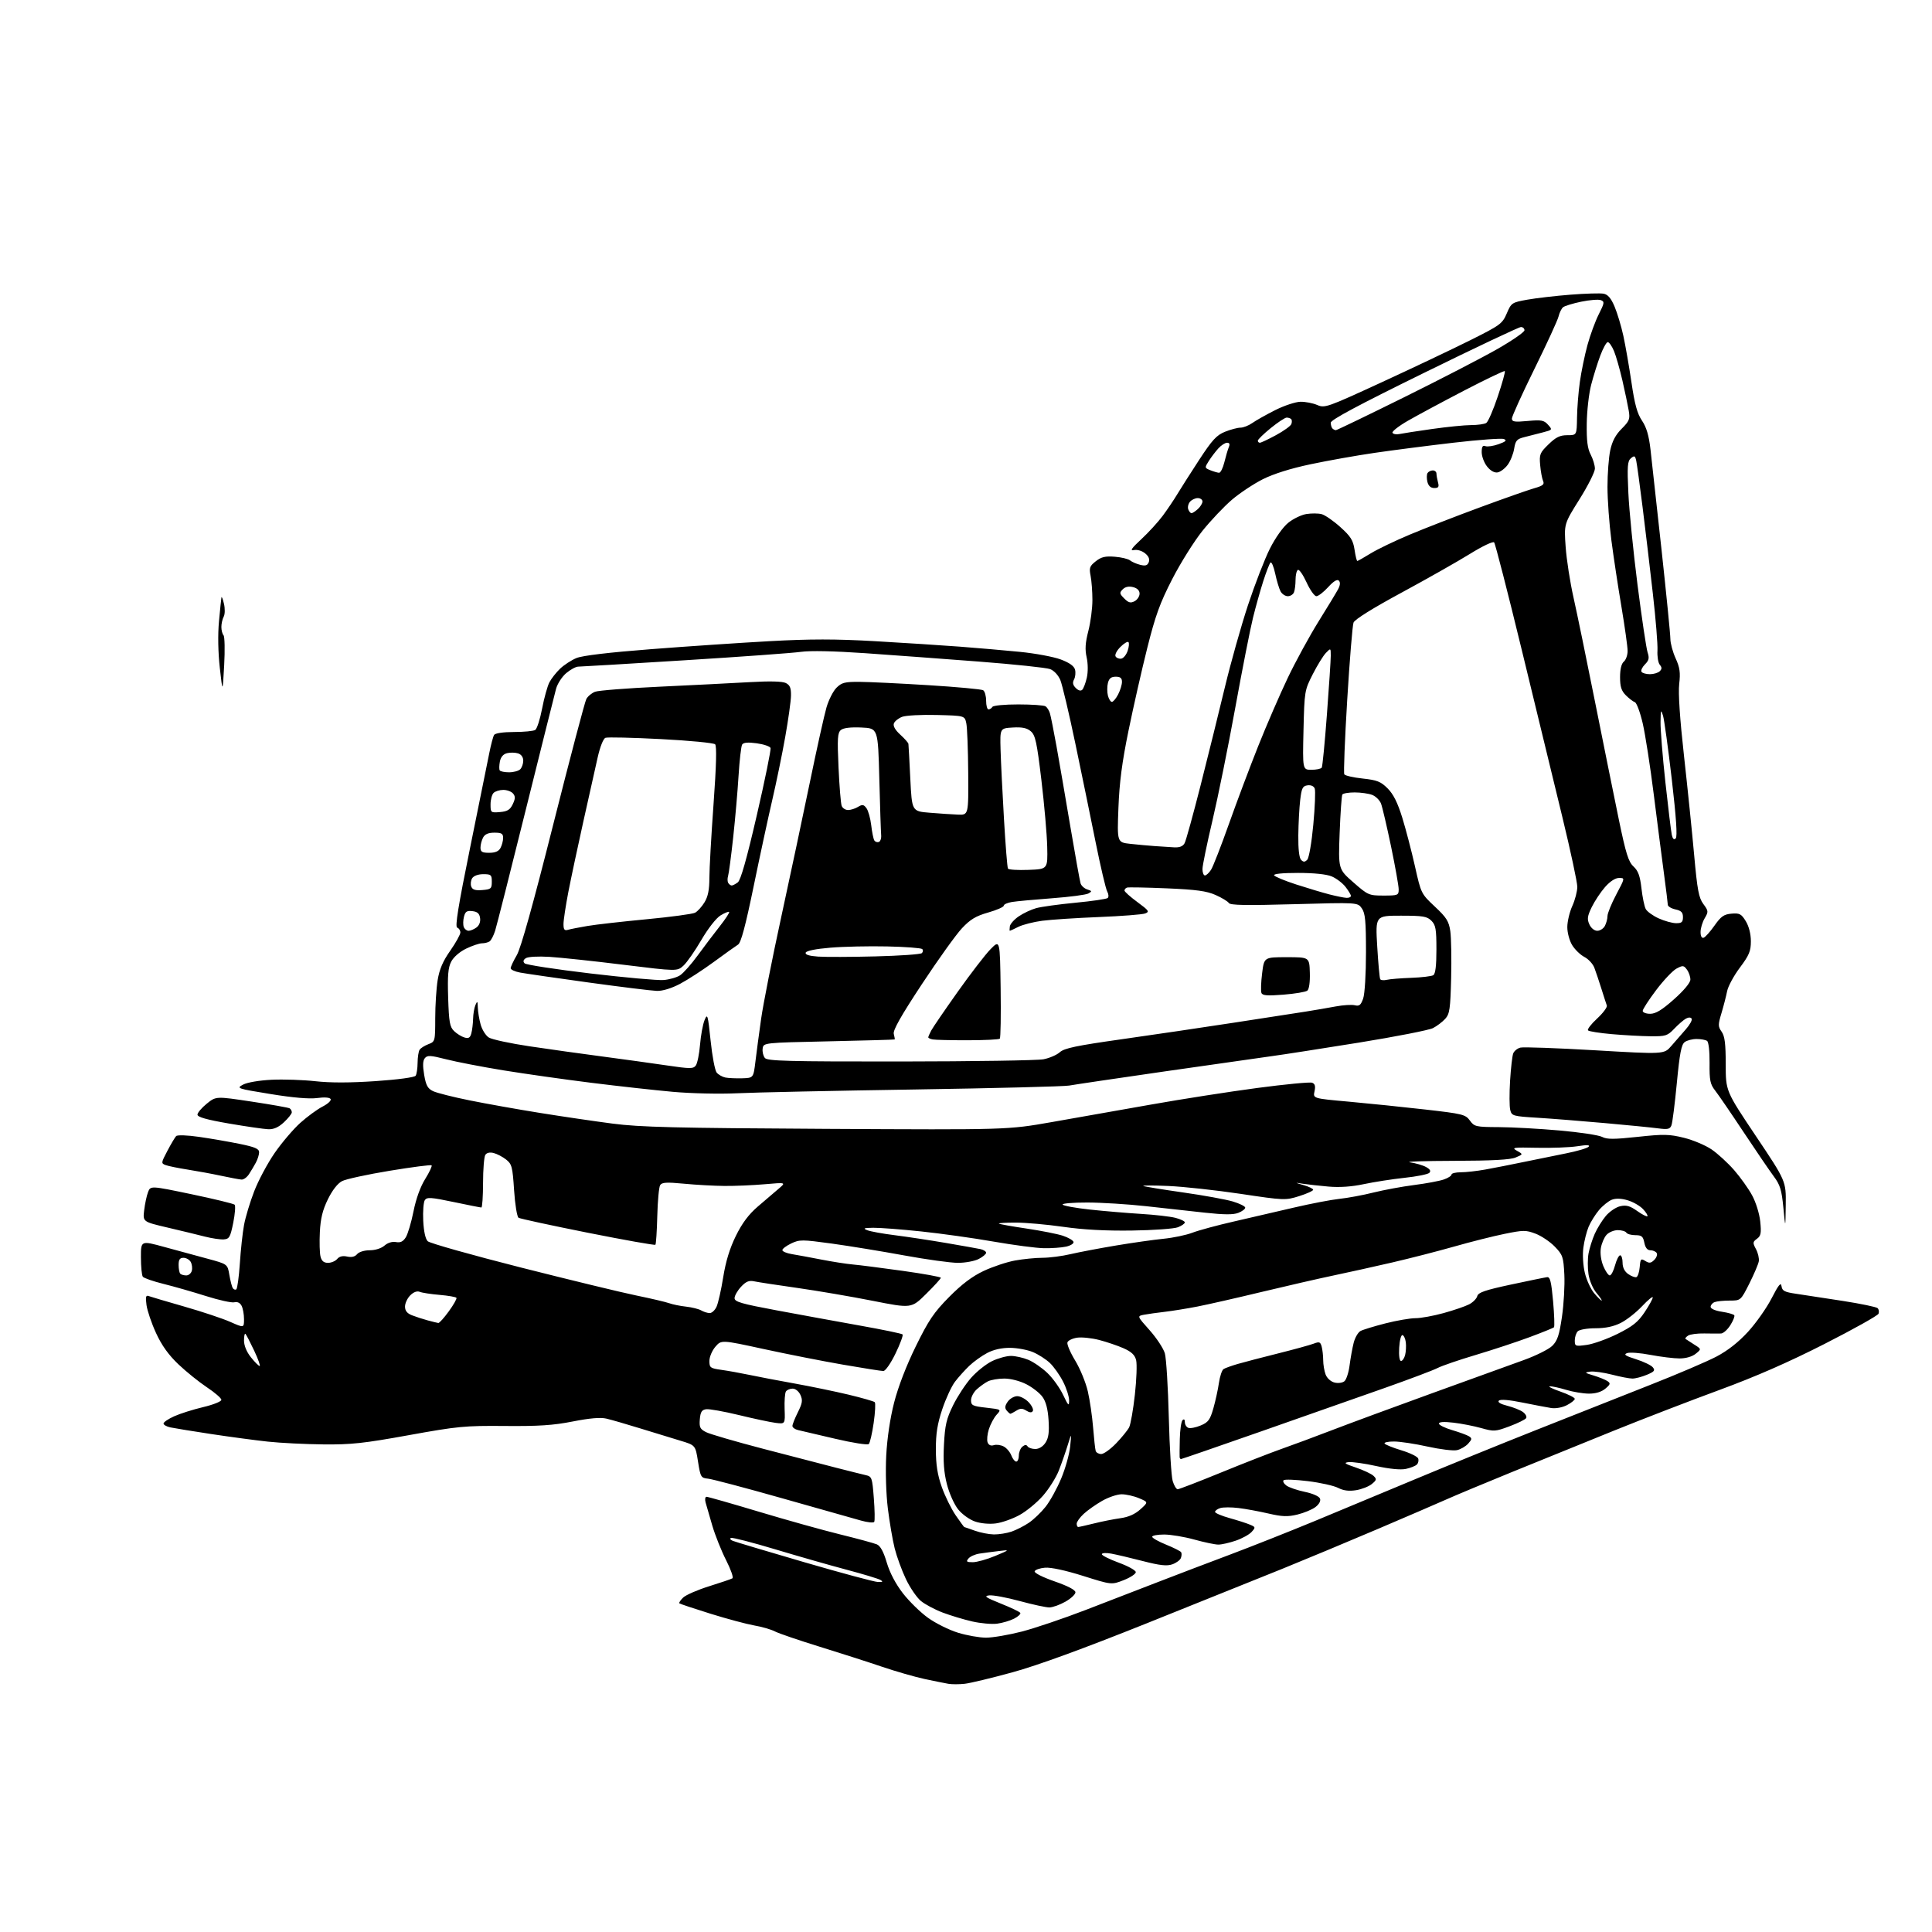 <?xml version="1.0" encoding="UTF-8" standalone="no"?>
<svg 
  version="1.1" 
  xmlns="http://www.w3.org/2000/svg" 
  xmlns:xlink="http://www.w3.org/1999/xlink" 
  xmlns:svg="http://www.w3.org/2000/svg"
  xmlns:rdf="http://www.w3.org/1999/02/22-rdf-syntax-ns#"
  xmlns:cc="http://creativecommons.org/ns#"
  xmlns:dc="http://purl.org/dc/elements/1.1/"
  viewBox="0 0 768 768"
  width="768"
  height="768"
>
<style>svg {background-color: white; }</style>"
<path stroke="none" fill="black" fill-rule="evenodd" d="M383.50,669.33C381.30,669.57 378.38,669.58 377.00,669.34C375.62,669.11 371.35,668.24 367.50,667.42C363.65,666.59 356.00,664.39 350.50,662.52C345.00,660.65 333.82,657.06 325.66,654.54C317.50,652.02 309.56,649.31 308.02,648.51C306.48,647.71 302.81,646.65 299.86,646.15C296.91,645.64 289.10,643.55 282.50,641.50C275.90,639.44 270.30,637.58 270.06,637.35C269.81,637.13 270.49,636.10 271.56,635.06C272.63,634.03 277.28,632.00 281.89,630.56C286.51,629.12 290.68,627.70 291.16,627.40C291.64,627.10 290.50,623.85 288.63,620.18C286.76,616.51 284.30,610.35 283.16,606.50C282.03,602.65 280.82,598.49 280.48,597.25C280.14,595.98 280.31,595.00 280.88,595.00C281.44,595.00 290.81,597.67 301.70,600.94C312.59,604.21 327.12,608.27 334.00,609.96C340.88,611.65 347.43,613.43 348.56,613.91C349.96,614.51 351.22,616.80 352.50,621.14C353.70,625.19 356.03,629.63 358.93,633.37C361.43,636.59 365.93,640.99 368.93,643.13C371.92,645.28 377.26,647.93 380.79,649.02C384.32,650.11 389.36,651.00 391.98,651.00C394.60,651.00 400.96,649.91 406.12,648.59C411.28,647.26 422.70,643.40 431.50,640.01C440.30,636.62 453.35,631.58 460.50,628.81C467.65,626.04 480.48,621.16 489.00,617.96C497.52,614.76 512.60,608.78 522.50,604.69C532.40,600.59 550.40,593.10 562.50,588.03C574.60,582.97 596.20,574.18 610.50,568.51C624.80,562.83 645.27,554.73 656.00,550.51C666.73,546.29 678.56,541.23 682.30,539.27C686.79,536.91 691.05,533.57 694.87,529.40C698.04,525.94 702.27,519.94 704.25,516.08C707.02,510.70 707.94,509.57 708.18,511.28C708.45,513.15 709.37,513.63 714.00,514.30C717.02,514.74 725.35,516.01 732.50,517.13C739.65,518.24 745.90,519.54 746.38,520.01C746.87,520.48 747.03,521.47 746.75,522.22C746.46,522.96 736.84,528.35 725.36,534.19C711.02,541.50 697.94,547.22 683.50,552.53C671.95,556.77 653.05,564.06 641.50,568.73C629.95,573.40 611.73,580.79 601.00,585.17C590.27,589.54 578.58,594.43 575.00,596.03C571.42,597.62 559.03,602.97 547.45,607.90C535.87,612.83 518.99,619.87 509.95,623.54C500.90,627.21 476.40,637.06 455.50,645.43C430.40,655.48 412.41,662.04 402.50,664.76C394.25,667.03 385.70,669.08 383.50,669.33zM396.35,645.44C394.23,645.71 389.80,645.31 386.50,644.56C383.20,643.81 377.91,642.22 374.73,641.02C371.56,639.82 367.63,637.72 366.00,636.35C364.37,634.97 361.71,631.07 360.10,627.67C358.48,624.28 356.48,618.80 355.65,615.50C354.82,612.20 353.60,605.05 352.93,599.61C352.22,593.85 351.96,585.07 352.29,578.61C352.65,571.71 353.84,563.71 355.44,557.50C357.02,551.31 360.30,542.81 364.04,535.19C369.14,524.80 371.21,521.73 377.29,515.58C382.33,510.49 386.46,507.37 391.00,505.23C394.57,503.55 400.17,501.68 403.43,501.08C406.70,500.49 411.65,499.99 414.43,499.99C417.22,499.98 422.23,499.33 425.56,498.54C428.89,497.76 436.99,496.22 443.56,495.12C450.13,494.02 458.65,492.81 462.50,492.43C466.35,492.05 471.52,490.97 474.00,490.02C476.48,489.07 483.90,487.06 490.50,485.56C497.10,484.05 507.90,481.55 514.50,480.00C521.10,478.46 529.19,476.91 532.47,476.56C535.75,476.21 541.83,475.09 545.97,474.05C550.11,473.02 557.41,471.67 562.18,471.06C566.96,470.45 572.24,469.46 573.93,468.87C575.62,468.29 577.00,467.40 577.00,466.90C577.00,466.41 578.66,466.00 580.69,466.00C582.72,466.00 587.11,465.51 590.44,464.91C593.77,464.31 600.55,462.98 605.50,461.95C610.45,460.93 618.10,459.37 622.50,458.49C626.90,457.62 630.95,456.43 631.50,455.85C632.20,455.11 630.85,455.05 627.00,455.65C623.98,456.12 616.77,456.39 611.00,456.26C601.52,456.05 600.74,456.17 603.00,457.44C605.50,458.85 605.50,458.85 602.50,460.12C600.40,461.02 593.08,461.41 578.00,461.45C566.17,461.48 558.30,461.75 560.50,462.05C562.70,462.36 565.56,463.19 566.86,463.90C568.49,464.79 568.90,465.50 568.17,466.23C567.60,466.80 563.17,467.69 558.32,468.20C553.47,468.72 546.20,469.85 542.16,470.71C537.35,471.74 532.53,472.07 528.16,471.69C524.50,471.37 519.92,470.86 518.00,470.57C514.50,470.03 514.50,470.03 518.25,471.12C520.31,471.71 522.00,472.54 522.00,472.96C522.00,473.38 519.50,474.51 516.44,475.48C510.98,477.19 510.54,477.18 493.06,474.56C483.27,473.10 470.36,471.70 464.38,471.44C458.39,471.19 453.95,471.19 454.50,471.45C455.05,471.70 462.14,472.85 470.25,474.01C478.37,475.16 487.25,476.78 490.00,477.59C492.75,478.41 495.00,479.52 495.00,480.06C495.00,480.61 493.76,481.54 492.25,482.13C490.26,482.91 486.58,482.89 479.00,482.06C473.23,481.42 462.65,480.26 455.50,479.47C448.35,478.68 437.86,478.03 432.19,478.02C426.52,478.01 422.12,478.38 422.41,478.85C422.70,479.32 427.56,480.20 433.22,480.82C438.87,481.43 448.00,482.20 453.50,482.54C459.00,482.87 465.19,483.58 467.25,484.11C469.31,484.64 471.00,485.46 471.00,485.92C471.00,486.38 469.76,487.25 468.25,487.85C466.74,488.45 458.52,489.04 450.00,489.16C439.64,489.31 430.59,488.83 422.70,487.69C416.21,486.76 407.70,486.00 403.78,486.00C399.87,486.00 396.85,486.18 397.08,486.40C397.31,486.63 402.26,487.51 408.08,488.37C413.90,489.24 420.39,490.52 422.50,491.22C424.62,491.92 426.52,493.02 426.73,493.66C426.94,494.30 425.63,495.14 423.80,495.55C421.99,495.95 418.02,496.23 415.00,496.18C411.98,496.14 402.98,494.95 395.00,493.56C387.02,492.16 374.04,490.34 366.14,489.51C358.25,488.68 349.70,488.03 347.14,488.06C343.38,488.11 342.92,488.30 344.73,489.02C345.95,489.52 350.90,490.42 355.73,491.02C360.55,491.63 369.68,493.01 376.00,494.09C382.32,495.17 388.51,496.27 389.75,496.54C390.99,496.82 392.00,497.47 392.00,497.99C392.00,498.52 390.67,499.64 389.05,500.47C387.43,501.31 383.71,502.00 380.80,502.00C377.88,502.00 368.25,500.67 359.38,499.04C350.52,497.41 337.59,495.30 330.66,494.34C318.83,492.72 317.83,492.71 314.52,494.29C312.59,495.21 311.00,496.40 311.00,496.94C311.00,497.47 312.69,498.19 314.75,498.53C316.81,498.86 322.10,499.84 326.50,500.70C330.90,501.56 336.52,502.43 339.00,502.65C341.48,502.86 350.36,504.00 358.75,505.17C367.14,506.34 374.00,507.59 374.00,507.93C374.00,508.28 371.37,511.17 368.15,514.35C362.30,520.14 362.30,520.14 346.90,517.09C338.43,515.41 324.98,513.12 317.00,511.98C309.02,510.85 301.29,509.67 299.80,509.35C297.71,508.91 296.53,509.41 294.55,511.54C293.15,513.05 292.00,515.07 292.00,516.03C292.00,517.49 294.71,518.27 308.75,520.89C317.96,522.61 332.86,525.33 341.85,526.94C350.84,528.54 358.46,530.12 358.78,530.45C359.10,530.77 357.85,534.18 355.99,538.02C354.08,541.97 351.97,545.00 351.14,545.00C350.33,545.00 343.11,543.86 335.09,542.47C327.06,541.08 312.90,538.29 303.62,536.27C286.74,532.60 286.74,532.60 284.37,535.36C283.06,536.88 282.00,539.40 282.00,540.99C282.00,543.67 282.33,543.92 286.75,544.54C289.36,544.90 294.43,545.81 298.00,546.56C301.57,547.32 309.68,548.86 316.00,549.99C322.32,551.13 331.90,553.11 337.28,554.39C342.66,555.68 347.36,557.03 347.73,557.39C348.09,557.76 347.90,561.46 347.30,565.62C346.70,569.79 345.83,573.57 345.35,574.03C344.88,574.49 338.88,573.55 332.00,571.93C325.12,570.32 318.49,568.77 317.25,568.48C316.01,568.20 315.00,567.46 315.00,566.84C315.00,566.22 315.98,563.77 317.17,561.38C318.97,557.77 319.14,556.61 318.19,554.52C317.53,553.07 316.21,552.00 315.08,552.00C314.00,552.00 312.80,552.52 312.40,553.16C312.01,553.80 311.78,556.97 311.90,560.20C312.11,566.09 312.11,566.09 308.30,565.61C306.21,565.34 299.64,563.95 293.70,562.50C287.75,561.06 281.90,560.02 280.70,560.19C278.96,560.44 278.44,561.27 278.19,564.19C277.93,567.39 278.27,568.08 280.69,569.31C282.24,570.09 292.50,573.08 303.50,575.95C314.50,578.82 327.55,582.21 332.50,583.48C337.45,584.75 342.67,586.05 344.10,586.38C346.59,586.94 346.73,587.34 347.36,595.56C347.73,600.29 347.80,604.52 347.52,604.97C347.24,605.42 344.87,605.19 342.26,604.45C339.64,603.72 325.57,599.74 311.00,595.61C296.43,591.48 283.15,587.97 281.50,587.80C278.63,587.51 278.46,587.22 277.47,581.00C276.45,574.50 276.45,574.50 270.47,572.70C267.19,571.71 260.00,569.51 254.50,567.81C249.00,566.11 242.94,564.36 241.04,563.92C238.69,563.37 234.37,563.74 227.69,565.06C219.95,566.59 214.09,566.97 200.66,566.85C184.76,566.71 181.96,566.98 162.50,570.50C144.57,573.75 139.60,574.29 128.49,574.17C121.34,574.10 111.44,573.60 106.49,573.07C101.55,572.54 91.42,571.18 84.00,570.06C76.58,568.93 69.26,567.74 67.75,567.42C66.24,567.10 65.00,566.40 65.00,565.87C65.00,565.34 66.91,564.04 69.25,562.99C71.59,561.93 76.76,560.30 80.75,559.35C84.74,558.41 88.00,557.11 88.00,556.46C88.00,555.81 85.41,553.57 82.25,551.47C79.09,549.37 73.98,545.25 70.89,542.31C67.00,538.60 64.28,534.81 62.04,529.93C60.25,526.06 58.55,521.05 58.24,518.78C57.81,515.52 57.98,514.78 59.10,515.20C59.87,515.49 66.24,517.37 73.25,519.38C80.27,521.39 88.48,524.12 91.50,525.46C97.00,527.89 97.00,527.89 97.00,524.38C97.00,522.45 96.56,520.04 96.01,519.02C95.40,517.87 94.32,517.37 93.13,517.68C92.09,517.95 87.02,516.83 81.87,515.20C76.72,513.57 69.12,511.39 65.00,510.37C60.88,509.35 57.17,508.06 56.77,507.51C56.36,506.95 56.02,503.49 56.02,499.82C56.00,493.14 56.00,493.14 65.25,495.67C70.34,497.06 78.09,499.17 82.47,500.35C90.45,502.50 90.45,502.50 91.17,506.77C91.57,509.11 92.18,511.48 92.52,512.03C92.86,512.58 93.49,512.82 93.92,512.55C94.34,512.29 94.98,507.66 95.34,502.28C95.69,496.89 96.44,489.98 97.01,486.93C97.57,483.87 99.38,477.86 101.04,473.57C102.69,469.28 106.35,462.42 109.18,458.33C112.01,454.24 116.59,448.86 119.36,446.37C122.13,443.88 126.12,440.96 128.23,439.88C130.34,438.80 131.78,437.46 131.43,436.88C131.03,436.24 128.96,436.09 126.05,436.49C122.99,436.91 116.49,436.36 107.56,434.90C94.15,432.72 93.87,432.62 96.65,431.14C98.30,430.27 103.08,429.46 108.00,429.22C112.67,429.00 120.49,429.26 125.37,429.80C131.31,430.47 139.23,430.45 149.37,429.76C158.24,429.15 164.80,428.27 165.23,427.61C165.64,427.00 165.98,424.70 166.00,422.50C166.02,420.30 166.37,417.97 166.79,417.31C167.20,416.66 168.77,415.66 170.27,415.09C172.97,414.06 173.00,413.95 173.01,404.77C173.01,399.67 173.45,392.84 173.98,389.58C174.68,385.28 176.06,382.08 178.98,377.92C181.19,374.76 183.00,371.50 183.00,370.67C183.00,369.85 182.44,368.98 181.75,368.75C180.82,368.44 182.12,360.34 186.89,336.91C190.40,319.64 193.82,302.75 194.49,299.40C195.16,296.04 196.02,292.78 196.41,292.15C196.83,291.46 200.00,290.99 204.31,290.98C208.26,290.98 212.07,290.61 212.76,290.17C213.46,289.73 214.69,285.90 215.50,281.66C216.31,277.42 217.62,272.72 218.40,271.22C219.18,269.73 221.10,267.29 222.66,265.80C224.22,264.32 227.13,262.42 229.13,261.59C231.47,260.61 241.97,259.36 258.63,258.07C272.86,256.96 294.10,255.53 305.83,254.88C322.20,253.98 331.96,253.98 347.83,254.88C359.20,255.53 374.35,256.51 381.50,257.05C388.65,257.59 399.45,258.53 405.50,259.13C411.55,259.73 418.81,261.08 421.64,262.14C425.11,263.44 426.96,264.75 427.34,266.19C427.65,267.36 427.47,269.12 426.95,270.09C426.27,271.36 426.46,272.32 427.64,273.49C428.66,274.52 429.62,274.78 430.21,274.19C430.73,273.67 431.55,271.50 432.03,269.38C432.54,267.09 432.51,263.79 431.96,261.31C431.25,258.16 431.42,255.52 432.64,250.80C433.53,247.34 434.26,241.80 434.25,238.50C434.25,235.20 433.92,230.88 433.53,228.90C432.90,225.72 433.15,225.03 435.59,223.11C437.78,221.38 439.36,221.01 443.14,221.31C445.78,221.52 448.51,222.18 449.22,222.77C449.93,223.36 451.74,224.15 453.25,224.53C455.34,225.05 456.14,224.80 456.66,223.45C457.11,222.28 456.61,221.10 455.17,219.94C453.92,218.93 452.05,218.39 450.75,218.67C449.06,219.04 449.79,217.96 453.70,214.33C456.56,211.67 460.40,207.47 462.23,205.00C464.06,202.53 466.64,198.70 467.96,196.50C469.28,194.30 473.19,188.17 476.64,182.87C481.89,174.84 483.61,172.97 486.99,171.62C489.22,170.73 491.97,170.00 493.12,170.00C494.26,170.00 496.39,169.16 497.85,168.13C499.31,167.10 503.40,164.80 506.94,163.02C510.49,161.23 514.99,159.75 516.94,159.71C518.90,159.67 521.90,160.25 523.61,160.99C526.61,162.29 527.53,161.96 549.11,152.02C561.43,146.35 577.26,138.83 584.30,135.32C596.40,129.28 597.20,128.70 598.96,124.60C600.77,120.37 600.98,120.23 607.16,119.12C610.65,118.50 618.36,117.61 624.29,117.14C630.23,116.67 636.16,116.50 637.46,116.75C639.16,117.07 640.41,118.54 641.81,121.85C642.89,124.41 644.47,129.65 645.31,133.50C646.15,137.35 647.60,145.68 648.53,152.00C649.81,160.71 650.82,164.40 652.71,167.20C654.50,169.86 655.46,173.10 656.10,178.70C656.59,182.99 658.57,200.98 660.50,218.67C662.42,236.37 664.00,252.26 664.00,253.98C664.00,255.70 664.94,259.17 666.08,261.68C667.76,265.37 668.04,267.34 667.51,271.90C667.09,275.53 667.77,285.73 669.42,300.52C670.83,313.16 672.65,330.91 673.46,339.97C674.71,353.83 675.29,356.90 677.11,359.36C679.15,362.13 679.18,362.42 677.63,365.04C676.73,366.56 676.00,369.01 676.00,370.49C676.00,372.15 676.46,373.01 677.22,372.76C677.89,372.54 679.83,370.36 681.54,367.93C684.12,364.26 685.28,363.45 688.30,363.19C691.51,362.92 692.20,363.28 693.98,366.19C695.23,368.25 695.99,371.25 696.00,374.15C696.00,378.09 695.33,379.70 691.62,384.65C689.21,387.87 686.94,392.07 686.56,394.00C686.18,395.93 685.18,399.83 684.33,402.67C682.91,407.38 682.92,408.05 684.39,410.14C685.63,411.91 686.00,414.92 686.00,423.07C686.00,433.70 686.00,433.70 697.99,451.60C709.99,469.50 709.99,469.50 709.86,479.00C709.73,488.50 709.73,488.50 708.92,480.08C708.23,472.97 707.63,471.01 705.07,467.58C703.40,465.33 698.01,457.43 693.08,450.00C688.16,442.57 683.09,435.17 681.81,433.53C679.81,430.97 679.51,429.48 679.58,422.53C679.62,417.84 679.20,414.19 678.58,413.77C677.98,413.36 676.12,413.02 674.44,413.02C672.76,413.01 670.62,413.56 669.69,414.25C668.37,415.23 667.69,418.73 666.57,430.50C665.78,438.75 664.82,446.32 664.43,447.33C663.84,448.86 663.00,449.05 659.11,448.54C656.58,448.20 647.08,447.26 638.00,446.45C628.92,445.64 616.88,444.68 611.23,444.33C601.37,443.72 600.94,443.60 600.34,441.22C600.00,439.86 599.97,434.65 600.28,429.63C600.59,424.61 601.15,419.71 601.53,418.74C601.91,417.77 603.19,416.74 604.38,416.44C605.57,416.14 618.91,416.62 634.02,417.50C661.50,419.11 661.50,419.11 664.35,415.81C665.92,413.99 668.51,411.01 670.12,409.19C671.73,407.37 672.78,405.46 672.46,404.94C672.10,404.36 671.23,404.35 670.19,404.91C669.26,405.42 667.18,407.22 665.56,408.91C662.84,411.77 662.14,411.99 656.06,411.93C652.45,411.89 645.56,411.51 640.75,411.09C635.93,410.67 631.67,410.00 631.27,409.60C630.87,409.21 632.49,407.09 634.87,404.90C637.24,402.71 638.98,400.37 638.74,399.71C638.49,399.04 637.52,396.02 636.57,393.00C635.62,389.98 634.37,386.24 633.78,384.70C633.20,383.16 631.41,381.23 629.81,380.40C628.22,379.58 626.03,377.46 624.96,375.70C623.87,373.91 623.02,370.74 623.03,368.50C623.04,366.30 623.93,362.54 625.02,360.14C626.11,357.74 627.00,354.31 627.00,352.52C627.00,350.72 624.33,338.28 621.08,324.88C617.82,311.47 610.56,281.60 604.96,258.50C599.35,235.40 594.39,216.10 593.94,215.61C593.48,215.11 589.28,217.11 584.31,220.19C579.47,223.19 567.24,230.12 557.14,235.58C545.62,241.81 538.50,246.24 538.04,247.50C537.63,248.60 536.50,262.40 535.54,278.18C534.58,293.95 534.06,307.28 534.38,307.81C534.71,308.33 537.99,309.09 541.69,309.48C547.42,310.10 548.87,310.67 551.61,313.41C553.89,315.69 555.57,319.06 557.43,325.06C558.86,329.70 561.13,338.39 562.47,344.38C564.89,355.19 564.94,355.28 570.37,360.38C575.02,364.73 575.94,366.20 576.52,370.15C576.89,372.70 577.04,381.09 576.85,388.79C576.54,401.09 576.26,403.06 574.50,405.00C573.40,406.21 571.22,407.87 569.65,408.68C568.08,409.49 554.80,412.09 540.15,414.46C525.49,416.82 509.90,419.25 505.50,419.84C501.10,420.44 481.98,423.17 463.00,425.90C444.02,428.64 426.93,431.17 425.00,431.53C423.07,431.89 395.40,432.59 363.50,433.09C331.60,433.58 299.88,434.25 293.00,434.59C286.04,434.92 274.74,434.67 267.50,434.02C260.35,433.38 245.72,431.76 235.00,430.42C224.28,429.08 208.55,426.85 200.05,425.47C191.56,424.08 181.34,422.11 177.34,421.08C171.11,419.49 169.89,419.42 168.89,420.63C168.07,421.62 167.99,423.57 168.61,427.26C169.33,431.48 170.01,432.72 172.15,433.75C173.61,434.45 180.14,436.10 186.65,437.41C193.17,438.73 205.70,440.97 214.50,442.38C223.30,443.80 236.35,445.72 243.50,446.65C254.38,448.07 268.25,448.41 328.51,448.74C400.53,449.13 400.53,449.13 418.01,446.06C427.63,444.38 445.40,441.24 457.50,439.09C469.60,436.94 488.62,433.97 499.76,432.49C510.90,431.01 520.73,430.07 521.59,430.40C522.73,430.83 522.99,431.77 522.54,433.82C521.92,436.65 521.92,436.65 536.21,437.93C544.07,438.64 557.68,440.04 566.46,441.04C581.45,442.75 582.54,443.02 584.30,445.43C586.08,447.88 586.63,448.00 595.83,448.05C601.15,448.08 612.03,448.68 620.02,449.39C628.01,450.10 635.59,451.25 636.88,451.94C638.75,452.94 641.56,452.93 650.99,451.92C661.36,450.80 663.55,450.85 669.40,452.29C673.05,453.19 678.01,455.29 680.43,456.95C682.85,458.61 686.85,462.29 689.33,465.12C691.80,467.95 695.03,472.47 696.49,475.16C698.00,477.94 699.39,482.42 699.72,485.56C700.20,490.19 699.99,491.29 698.42,492.43C696.72,493.68 696.68,494.04 698.03,496.55C698.84,498.06 699.34,500.24 699.15,501.38C698.96,502.52 697.26,506.50 695.39,510.23C691.97,517.00 691.97,517.00 687.57,517.00C685.15,517.00 682.45,517.27 681.58,517.61C680.71,517.94 680.00,518.79 680.00,519.49C680.00,520.24 681.86,521.05 684.48,521.44C686.94,521.81 689.16,522.45 689.41,522.85C689.66,523.26 688.95,525.03 687.83,526.79C686.72,528.56 685.06,530.04 684.15,530.09C683.24,530.13 680.25,530.12 677.50,530.07C674.75,530.01 671.84,530.39 671.03,530.93C670.22,531.46 669.77,532.05 670.03,532.25C670.29,532.44 671.82,533.43 673.43,534.45C676.37,536.29 676.37,536.29 674.07,538.14C672.66,539.28 670.18,540.00 667.64,540.00C665.36,540.00 660.17,539.36 656.10,538.59C652.03,537.81 647.84,537.49 646.78,537.88C645.29,538.44 646.08,538.98 650.33,540.31C653.33,541.26 656.34,542.70 657.01,543.52C658.04,544.76 657.66,545.24 654.65,546.50C652.68,547.32 650.10,548.00 648.93,548.00C647.75,548.00 644.09,547.30 640.78,546.44C637.48,545.59 633.59,545.05 632.14,545.24C629.74,545.56 629.86,545.70 633.50,546.79C635.70,547.46 638.17,548.46 639.00,549.02C640.28,549.89 640.16,550.33 638.14,552.02C636.61,553.30 634.32,554.00 631.64,553.99C629.36,553.98 625.29,553.31 622.59,552.49C619.89,551.67 616.97,551.04 616.09,551.08C615.22,551.12 617.09,552.06 620.25,553.16C623.41,554.26 626.00,555.57 626.00,556.06C626.00,556.55 624.59,557.68 622.87,558.57C621.04,559.51 618.43,559.99 616.62,559.71C614.90,559.44 609.74,558.46 605.14,557.53C599.85,556.45 596.42,556.18 595.82,556.78C595.22,557.38 596.46,558.13 599.19,558.82C601.56,559.42 604.36,560.53 605.40,561.30C606.45,562.07 607.02,563.16 606.67,563.72C606.33,564.28 603.37,565.74 600.10,566.96C594.47,569.07 593.87,569.11 588.83,567.69C585.90,566.87 580.91,565.89 577.75,565.53C573.99,565.09 572.00,565.22 572.00,565.90C572.00,566.47 574.36,567.64 577.25,568.49C580.14,569.34 583.16,570.45 583.96,570.95C585.21,571.75 585.16,572.16 583.61,573.88C582.61,574.98 580.60,576.15 579.15,576.46C577.69,576.78 572.45,576.14 567.50,575.04C562.55,573.94 556.56,573.03 554.19,573.02C551.82,573.01 550.11,573.37 550.39,573.83C550.67,574.28 553.67,575.49 557.06,576.52C560.44,577.54 563.45,579.00 563.74,579.76C564.03,580.51 563.80,581.60 563.23,582.17C562.65,582.75 560.68,583.53 558.84,583.92C556.75,584.36 552.33,583.93 547.05,582.77C542.40,581.74 537.45,581.05 536.05,581.22C534.00,581.47 534.58,581.89 539.00,583.38C542.02,584.40 545.17,585.89 546.00,586.68C547.33,587.96 547.25,588.33 545.31,589.93C544.10,590.92 541.28,592.02 539.04,592.38C536.20,592.83 534.03,592.55 531.91,591.45C530.23,590.59 524.84,589.38 519.93,588.78C515.01,588.17 510.66,588.01 510.25,588.42C509.84,588.83 510.35,589.78 511.38,590.54C512.42,591.29 515.71,592.42 518.70,593.04C521.86,593.70 524.37,594.81 524.72,595.71C525.08,596.66 524.38,597.96 522.91,599.08C521.58,600.09 518.36,601.42 515.73,602.06C511.87,602.99 509.69,602.91 504.23,601.65C500.53,600.79 495.16,599.80 492.31,599.46C489.45,599.11 486.19,599.12 485.06,599.48C483.93,599.84 483.00,600.52 483.00,601.00C483.00,601.47 485.59,602.58 488.75,603.46C491.91,604.34 495.57,605.51 496.87,606.07C499.14,607.02 499.17,607.16 497.52,608.98C496.57,610.02 493.74,611.58 491.22,612.44C488.70,613.30 485.59,614.00 484.31,614.00C483.03,614.00 478.73,613.10 474.76,612.00C470.79,610.90 465.39,610.00 462.77,610.00C460.15,610.00 458.00,610.40 458.00,610.88C458.00,611.37 460.48,612.78 463.52,614.01C466.55,615.24 469.25,616.60 469.52,617.03C469.79,617.47 469.74,618.50 469.42,619.34C469.10,620.18 467.56,621.30 466.00,621.85C463.84,622.60 461.09,622.30 454.34,620.56C449.48,619.30 443.81,617.97 441.75,617.59C439.67,617.21 438.00,617.31 438.00,617.82C438.00,618.32 441.04,619.84 444.75,621.20C448.46,622.56 451.50,624.25 451.50,624.95C451.50,625.66 449.33,627.09 446.69,628.13C441.87,630.02 441.87,630.02 430.52,626.44C423.56,624.25 417.72,622.99 415.41,623.18C413.35,623.36 411.49,624.01 411.29,624.62C411.08,625.26 414.51,626.99 419.21,628.62C424.53,630.47 427.50,632.03 427.50,632.97C427.50,633.78 425.70,635.46 423.50,636.70C421.30,637.95 418.44,638.97 417.14,638.98C415.83,638.99 410.54,637.85 405.36,636.44C400.18,635.03 394.72,634.01 393.22,634.19C390.97,634.45 391.77,635.01 397.80,637.43C401.82,639.04 405.32,640.71 405.58,641.14C405.85,641.56 404.75,642.60 403.14,643.43C401.53,644.26 398.48,645.16 396.35,645.44zM349.00,628.87C350.94,628.92 351.15,628.74 349.97,628.04C349.12,627.55 343.05,625.71 336.47,623.97C329.88,622.22 317.12,618.57 308.10,615.86C299.08,613.15 291.20,611.12 290.60,611.35C289.99,611.58 290.30,612.10 291.28,612.50C292.26,612.91 305.09,616.74 319.78,621.02C334.48,625.30 347.62,628.83 349.00,628.87zM386.71,621.00C388.33,621.00 392.32,619.88 395.58,618.52C401.50,616.03 401.50,616.03 397.00,616.57C394.52,616.86 391.08,617.32 389.35,617.58C387.62,617.84 385.65,618.72 384.98,619.53C383.95,620.77 384.22,621.00 386.71,621.00zM395.10,609.96C397.08,609.98 400.23,609.48 402.10,608.84C403.97,608.20 407.06,606.63 408.96,605.35C410.87,604.07 413.87,601.20 415.64,598.96C417.41,596.73 420.21,591.65 421.86,587.68C423.52,583.70 425.12,577.98 425.41,574.97C425.96,569.50 425.96,569.50 424.42,574.50C423.57,577.25 421.99,581.78 420.90,584.56C419.81,587.35 416.97,591.86 414.58,594.59C412.19,597.32 407.98,600.78 405.22,602.28C402.47,603.78 398.25,605.27 395.86,605.58C393.30,605.92 389.88,605.61 387.60,604.83C385.42,604.09 382.45,601.95 380.88,600.00C379.31,598.04 377.34,593.63 376.41,590.00C375.21,585.30 374.89,580.94 375.24,574.25C375.64,566.51 376.23,563.98 378.85,558.66C380.56,555.17 383.78,550.26 386.00,547.74C388.21,545.23 391.96,542.23 394.33,541.08C396.69,539.94 400.08,539.00 401.85,539.00C403.62,539.00 406.74,539.70 408.78,540.55C410.83,541.40 414.24,543.76 416.37,545.80C418.50,547.83 421.31,551.75 422.61,554.50C424.68,558.86 424.98,559.14 424.99,556.72C425.00,555.19 423.92,551.81 422.59,549.22C421.27,546.62 418.91,543.29 417.34,541.80C415.78,540.32 412.74,538.37 410.58,537.47C408.43,536.57 404.36,535.81 401.55,535.79C398.24,535.76 395.03,536.47 392.46,537.81C390.28,538.95 387.06,541.26 385.29,542.95C383.53,544.64 380.97,547.48 379.62,549.26C378.26,551.04 375.99,555.95 374.57,560.18C372.62,566.01 372.01,569.85 372.02,576.18C372.04,582.30 372.66,586.25 374.37,591.11C375.66,594.74 378.14,599.80 379.90,602.36C381.66,604.91 383.19,607.01 383.30,607.02C383.41,607.02 385.30,607.68 387.50,608.47C389.70,609.26 393.12,609.93 395.10,609.96zM428.61,607.00C428.94,607.00 431.75,606.37 434.86,605.60C437.96,604.82 442.67,603.89 445.31,603.52C448.56,603.08 451.16,601.93 453.31,599.99C456.50,597.13 456.50,597.13 452.78,595.56C450.74,594.70 447.63,594.00 445.87,594.00C444.11,594.00 440.61,595.18 438.09,596.63C435.56,598.08 432.26,600.41 430.75,601.82C429.24,603.22 428.00,604.96 428.00,605.69C428.00,606.41 428.27,607.00 428.61,607.00zM468.14,592.00C468.69,592.00 476.42,589.02 485.32,585.38C494.22,581.73 505.10,577.49 509.50,575.94C513.90,574.39 522.90,571.05 529.50,568.51C536.10,565.97 553.88,559.41 569.00,553.93C584.12,548.45 600.55,542.51 605.50,540.73C610.45,538.96 615.64,536.38 617.04,535.00C619.10,532.97 619.83,530.79 620.91,523.40C621.64,518.40 622.06,510.88 621.85,506.69C621.49,499.61 621.22,498.83 618.05,495.55C616.17,493.61 612.74,491.30 610.44,490.42C606.57,488.95 605.59,488.95 598.04,490.49C593.53,491.41 584.56,493.67 578.11,495.51C571.65,497.35 560.55,500.20 553.43,501.85C546.32,503.50 535.77,505.83 530.00,507.04C524.23,508.25 511.40,511.19 501.50,513.57C491.60,515.96 480.12,518.56 476.00,519.37C471.88,520.17 466.02,521.12 463.00,521.47C459.98,521.82 456.26,522.34 454.74,522.63C451.98,523.16 451.98,523.16 457.00,528.79C459.76,531.89 462.48,536.02 463.04,537.96C463.61,539.91 464.32,551.40 464.62,563.50C464.93,575.60 465.62,586.96 466.17,588.75C466.71,590.54 467.60,592.00 468.14,592.00zM403.98,581.00C404.54,581.00 405.00,579.93 405.00,578.62C405.00,577.31 405.63,575.72 406.41,575.07C407.38,574.27 408.03,574.23 408.47,574.95C408.83,575.53 410.21,576.00 411.54,576.00C413.01,576.00 414.59,575.03 415.59,573.50C416.82,571.62 417.13,569.37 416.82,564.51C416.54,560.10 415.76,557.14 414.39,555.26C413.29,553.74 410.40,551.49 407.98,550.25C405.41,548.94 401.77,548.00 399.22,548.00C396.83,548.00 393.89,548.51 392.68,549.12C391.48,549.74 389.49,551.17 388.25,552.30C387.01,553.43 386.00,555.37 386.00,556.62C386.00,558.67 386.62,558.97 392.05,559.58C398.10,560.27 398.10,560.27 396.17,562.38C395.11,563.55 393.73,566.12 393.10,568.10C392.46,570.08 392.24,572.45 392.59,573.38C393.01,574.46 393.89,574.85 395.08,574.47C396.09,574.15 397.86,574.39 399.01,575.01C400.16,575.62 401.51,577.22 402.02,578.56C402.53,579.90 403.41,581.00 403.98,581.00zM469.46,580.00C469.21,580.00 468.96,579.66 468.92,579.25C468.88,578.84 468.91,575.58 468.99,572.00C469.07,568.42 469.56,565.07 470.07,564.55C470.65,563.96 471.00,564.25 471.00,565.33C471.00,566.28 471.62,567.30 472.38,567.59C473.14,567.89 475.35,567.46 477.29,566.65C480.30,565.40 481.02,564.41 482.33,559.84C483.17,556.90 484.16,552.36 484.54,549.74C484.92,547.12 485.74,544.65 486.37,544.24C486.99,543.84 489.52,542.92 492.00,542.20C494.48,541.48 501.68,539.60 508.00,538.02C514.33,536.44 520.69,534.69 522.15,534.14C524.46,533.25 524.87,533.40 525.39,535.31C525.71,536.52 525.98,538.93 525.99,540.68C525.99,542.44 526.43,545.01 526.96,546.41C527.52,547.86 529.02,549.22 530.48,549.58C531.91,549.94 533.64,549.71 534.43,549.06C535.20,548.42 536.13,545.56 536.49,542.70C536.86,539.84 537.59,535.82 538.11,533.77C538.64,531.71 539.86,529.61 540.83,529.09C541.80,528.57 546.25,527.21 550.71,526.07C555.18,524.93 560.57,524.00 562.69,524.00C564.81,524.00 569.85,523.08 573.89,521.96C577.94,520.84 582.48,519.29 583.99,518.50C585.51,517.72 586.96,516.25 587.23,515.24C587.61,513.78 590.32,512.84 600.60,510.64C607.70,509.12 614.17,507.79 615.00,507.69C616.19,507.54 616.68,509.50 617.38,517.29C617.86,522.68 618.01,527.32 617.73,527.61C617.44,527.90 613.06,529.67 608.01,531.55C602.95,533.43 593.35,536.60 586.66,538.60C579.97,540.59 573.15,542.93 571.50,543.79C569.85,544.66 560.40,548.22 550.50,551.72C540.60,555.22 518.42,563.02 501.21,569.04C484.00,575.07 469.71,580.00 469.46,580.00zM437.76,578.00C438.76,578.00 441.42,576.09 443.68,573.75C445.93,571.41 448.25,568.55 448.85,567.39C449.44,566.22 450.47,560.37 451.13,554.39C451.80,548.40 452.02,542.23 451.63,540.68C451.12,538.62 449.77,537.35 446.65,535.96C444.30,534.92 439.93,533.44 436.94,532.66C433.95,531.89 430.00,531.48 428.17,531.75C426.34,532.03 424.61,532.85 424.33,533.59C424.04,534.33 425.42,537.58 427.38,540.81C429.35,544.04 431.62,549.57 432.43,553.10C433.24,556.62 434.18,563.10 434.53,567.50C434.88,571.90 435.34,576.06 435.55,576.75C435.76,577.44 436.76,578.00 437.76,578.00zM401.64,562.00C401.42,562.00 400.75,561.41 400.15,560.68C399.34,559.71 399.46,558.79 400.59,557.18C401.43,555.98 403.13,555.00 404.38,555.00C405.63,555.00 407.68,556.09 408.93,557.43C410.18,558.76 410.92,560.33 410.56,560.91C410.11,561.63 409.29,561.58 407.95,560.74C406.41,559.78 405.58,559.78 404.01,560.76C402.92,561.44 401.85,562.00 401.64,562.00zM103.21,543.00C103.60,543.00 102.62,540.26 101.04,536.91C99.45,533.56 97.90,530.56 97.58,530.24C97.26,529.93 97.00,531.12 97.00,532.89C97.00,534.90 98.03,537.40 99.75,539.55C101.26,541.45 102.82,543.00 103.21,543.00zM556.93,541.00C557.50,541.00 558.23,539.93 558.56,538.62C558.89,537.31 559.01,535.05 558.83,533.59C558.65,532.13 558.05,530.84 557.50,530.72C556.95,530.60 556.36,532.86 556.20,535.75C556.02,538.89 556.31,541.00 556.93,541.00zM630.74,534.62C633.34,534.27 638.85,532.29 642.99,530.24C649.03,527.23 651.14,525.55 653.75,521.64C655.54,518.96 657.00,516.31 657.00,515.75C657.00,515.18 655.09,516.76 652.75,519.24C650.41,521.73 646.61,524.71 644.29,525.88C641.43,527.32 638.20,528.00 634.24,528.00C631.03,528.00 627.86,528.54 627.20,529.20C626.54,529.86 626.00,531.50 626.00,532.84C626.00,535.17 626.21,535.24 630.74,534.62zM174.24,525.91C174.65,525.96 176.52,523.87 178.41,521.27C180.30,518.68 181.66,516.26 181.45,515.91C181.23,515.56 178.23,515.04 174.78,514.74C171.32,514.45 167.75,513.90 166.83,513.52C165.77,513.10 164.39,513.61 163.08,514.92C161.93,516.07 161.00,518.07 161.00,519.38C161.00,521.04 161.82,522.08 163.75,522.84C165.26,523.43 168.07,524.35 170.00,524.87C171.93,525.39 173.83,525.86 174.24,525.91zM282.09,521.97C282.96,521.99 284.20,520.85 284.84,519.44C285.49,518.03 286.68,512.75 287.49,507.69C288.50,501.40 290.09,496.22 292.52,491.28C295.03,486.18 297.62,482.73 301.29,479.58C304.16,477.12 307.85,473.96 309.50,472.56C312.50,470.01 312.50,470.01 304.00,470.75C299.32,471.16 292.12,471.47 288.00,471.43C283.88,471.40 276.63,471.00 271.89,470.54C264.97,469.88 263.12,469.99 262.42,471.11C261.94,471.88 261.43,477.41 261.28,483.41C261.13,489.41 260.79,494.54 260.53,494.81C260.26,495.07 248.16,492.92 233.64,490.03C219.12,487.13 206.74,484.46 206.14,484.08C205.53,483.71 204.73,478.80 204.36,473.15C203.75,463.80 203.47,462.73 201.18,460.93C199.80,459.84 197.57,458.68 196.23,458.34C194.67,457.95 193.47,458.23 192.91,459.11C192.43,459.88 192.02,464.89 192.02,470.25C192.01,475.61 191.71,480.00 191.35,480.00C190.99,480.00 186.01,479.02 180.27,477.81C171.31,475.93 169.71,475.83 168.88,477.06C168.35,477.85 168.06,481.54 168.24,485.25C168.45,489.50 169.11,492.52 170.03,493.41C170.84,494.19 187.47,498.88 207.00,503.84C226.53,508.79 247.22,513.81 253.00,514.99C258.77,516.17 264.62,517.55 266.00,518.04C267.38,518.54 270.41,519.16 272.74,519.41C275.07,519.67 277.77,520.35 278.74,520.91C279.71,521.48 281.22,521.95 282.09,521.97zM636.68,517.00C636.95,517.00 636.04,515.65 634.65,514.00C633.21,512.29 631.83,509.06 631.45,506.50C631.08,504.03 631.09,500.32 631.47,498.26C631.85,496.19 632.95,492.70 633.92,490.50C634.89,488.30 636.89,485.07 638.37,483.32C639.85,481.58 642.43,479.84 644.11,479.48C646.49,478.95 647.97,479.37 650.78,481.37C652.77,482.78 654.61,483.73 654.87,483.47C655.13,483.21 654.35,481.94 653.13,480.64C651.92,479.35 649.19,477.77 647.06,477.14C644.53,476.38 642.35,476.30 640.76,476.90C639.42,477.41 637.11,479.27 635.62,481.03C634.14,482.80 632.28,485.79 631.49,487.68C630.70,489.57 629.76,493.31 629.41,495.98C629.04,498.78 629.29,503.03 630.00,505.98C630.67,508.81 632.34,512.44 633.70,514.06C635.06,515.68 636.40,517.00 636.68,517.00zM650.48,507.68C651.04,507.50 651.64,505.71 651.81,503.70C652.09,500.38 652.29,500.16 654.04,501.26C655.61,502.24 656.27,502.15 657.60,500.83C658.50,499.93 658.93,498.70 658.56,498.10C658.19,497.49 657.06,497.00 656.07,497.00C654.85,497.00 654.05,496.01 653.65,494.00C653.15,491.48 652.58,491.00 650.08,491.00C648.45,491.00 646.84,490.55 646.50,490.00C646.16,489.45 644.63,489.00 643.10,489.00C641.56,489.00 639.55,489.84 638.61,490.88C637.68,491.91 636.66,494.29 636.36,496.17C636.03,498.22 636.43,501.09 637.35,503.30C638.20,505.33 639.35,507.00 639.91,507.00C640.47,507.00 641.41,505.20 642.00,503.00C642.59,500.80 643.51,499.00 644.04,499.00C644.57,499.00 645.00,500.32 645.00,501.94C645.00,503.85 645.78,505.43 647.23,506.45C648.46,507.31 649.92,507.86 650.48,507.68zM74.05,507.00C74.99,507.00 75.99,506.16 76.25,505.14C76.52,504.12 76.32,502.55 75.82,501.64C75.31,500.74 74.02,500.00 72.95,500.00C71.48,500.00 71.00,500.69 71.00,502.83C71.00,504.39 71.30,505.97 71.67,506.33C72.03,506.70 73.11,507.00 74.05,507.00zM130.40,502.00C131.69,502.00 133.33,501.30 134.04,500.46C134.89,499.43 136.22,499.11 138.00,499.50C139.78,499.89 141.11,499.57 141.96,498.54C142.70,497.66 144.83,497.00 146.97,497.00C149.17,497.00 151.57,496.24 152.84,495.14C154.15,494.00 155.93,493.46 157.41,493.74C159.16,494.07 160.23,493.56 161.31,491.85C162.12,490.56 163.50,485.92 164.37,481.55C165.37,476.55 167.09,471.76 169.02,468.67C170.70,465.96 171.85,463.52 171.57,463.24C171.29,462.96 163.81,463.93 154.95,465.39C146.08,466.85 137.55,468.70 135.99,469.50C134.21,470.42 132.12,473.11 130.34,476.73C128.24,481.03 127.42,484.35 127.15,489.75C126.95,493.73 127.06,498.12 127.41,499.50C127.86,501.28 128.71,502.00 130.40,502.00zM88.96,492.68C87.61,492.78 84.25,492.28 81.50,491.58C78.75,490.87 72.06,489.25 66.63,487.98C56.76,485.67 56.76,485.67 57.31,481.09C57.61,478.56 58.30,475.33 58.84,473.91C59.83,471.32 59.83,471.32 76.16,474.73C85.15,476.61 92.84,478.48 93.26,478.88C93.68,479.29 93.43,482.52 92.72,486.06C91.56,491.79 91.15,492.52 88.96,492.68zM96.01,468.90C95.18,468.85 91.58,468.17 88.00,467.41C84.42,466.64 78.42,465.53 74.66,464.94C70.91,464.35 66.95,463.55 65.88,463.15C63.99,462.45 64.02,462.27 66.55,457.46C67.99,454.73 69.55,452.10 70.02,451.62C70.51,451.11 74.38,451.24 79.18,451.93C83.76,452.59 90.99,453.84 95.25,454.71C101.34,455.95 103.00,456.66 103.00,458.03C103.00,458.99 102.42,460.84 101.72,462.14C101.02,463.44 99.79,465.51 98.98,466.75C98.18,467.99 96.84,468.96 96.01,468.90zM106.64,448.89C104.91,448.82 97.88,447.80 91.00,446.62C82.13,445.09 78.50,444.06 78.50,443.09C78.50,442.34 80.16,440.38 82.18,438.74C85.86,435.76 85.86,435.76 100.07,437.91C107.88,439.09 114.66,440.29 115.14,440.58C115.61,440.88 116.00,441.59 116.00,442.16C116.00,442.73 114.60,444.50 112.89,446.10C110.73,448.12 108.84,448.97 106.64,448.89zM295.00,428.64C299.50,428.50 299.50,428.50 300.29,422.00C300.72,418.43 301.74,410.77 302.56,405.00C303.37,399.23 306.97,381.00 310.56,364.50C314.14,348.00 319.30,323.74 322.01,310.60C324.72,297.45 327.66,284.25 328.53,281.25C329.40,278.25 331.19,274.71 332.51,273.40C334.58,271.33 335.83,271.01 341.70,271.05C345.44,271.07 357.75,271.67 369.06,272.37C380.37,273.07 390.16,273.98 390.81,274.38C391.47,274.79 392.00,276.67 392.00,278.56C392.00,280.45 392.42,282.00 392.94,282.00C393.46,282.00 394.16,281.55 394.50,281.00C394.84,280.44 399.41,280.01 404.81,280.02C410.14,280.02 415.00,280.36 415.62,280.77C416.23,281.17 417.01,282.40 417.35,283.50C417.69,284.60 418.86,290.45 419.95,296.50C421.04,302.55 423.52,316.94 425.46,328.47C427.41,340.00 429.25,350.21 429.55,351.17C429.85,352.12 431.05,353.20 432.21,353.57C434.11,354.17 434.15,354.34 432.64,355.18C431.72,355.70 425.23,356.55 418.23,357.07C411.23,357.59 404.04,358.26 402.25,358.55C400.46,358.85 399.00,359.51 399.00,360.03C399.00,360.55 396.21,361.77 392.81,362.74C387.93,364.13 385.72,365.45 382.39,369.00C380.06,371.48 372.89,381.48 366.46,391.23C358.18,403.78 354.91,409.55 355.29,410.98C355.58,412.09 355.74,413.09 355.66,413.19C355.57,413.30 343.80,413.63 329.50,413.94C303.50,414.50 303.50,414.50 303.17,416.81C302.99,418.07 303.39,419.76 304.05,420.56C305.06,421.78 313.17,421.99 357.87,421.96C386.82,421.93 412.44,421.54 414.80,421.08C417.17,420.62 420.09,419.36 421.30,418.27C423.07,416.67 427.90,415.66 446.00,413.10C458.38,411.35 478.40,408.39 490.50,406.53C502.60,404.67 515.42,402.69 519.00,402.13C522.58,401.56 527.95,400.64 530.94,400.08C533.94,399.52 537.37,399.31 538.57,399.61C540.34,400.05 540.96,399.55 541.88,396.93C542.52,395.09 543.00,387.20 543.00,378.57C543.00,366.11 542.71,363.03 541.34,361.08C539.69,358.72 539.69,358.72 514.45,359.43C495.39,359.97 489.03,359.86 488.48,358.96C488.07,358.31 485.70,356.87 483.21,355.77C479.64,354.19 475.53,353.63 463.83,353.13C455.67,352.78 448.54,352.65 447.99,352.83C447.45,353.02 447.00,353.54 447.00,354.00C447.00,354.46 449.31,356.52 452.13,358.59C456.74,361.98 457.05,362.44 455.20,363.12C454.07,363.54 445.80,364.18 436.82,364.54C427.84,364.90 417.69,365.57 414.26,366.02C410.82,366.48 406.59,367.56 404.85,368.42C403.11,369.29 401.58,370.00 401.43,370.00C401.29,370.00 401.29,369.21 401.43,368.25C401.56,367.29 403.16,365.49 404.97,364.26C406.78,363.03 409.89,361.56 411.88,361.01C413.87,360.45 420.90,359.48 427.50,358.85C434.10,358.22 439.87,357.38 440.33,356.97C440.79,356.57 440.70,355.40 440.13,354.37C439.56,353.34 437.51,344.62 435.57,335.00C433.64,325.38 429.99,307.64 427.47,295.59C424.95,283.54 422.26,272.18 421.50,270.33C420.68,268.38 418.99,266.57 417.44,265.98C415.97,265.42 403.24,264.08 389.14,262.99C375.04,261.91 354.67,260.40 343.88,259.65C331.61,258.80 322.05,258.60 318.38,259.12C315.14,259.58 294.27,261.10 272.00,262.48C249.72,263.87 230.75,265.00 229.83,265.00C228.91,265.00 226.78,266.16 225.09,267.57C223.41,268.99 221.59,271.80 221.04,273.82C220.49,275.85 215.07,297.52 208.98,322.00C202.90,346.48 197.43,368.07 196.82,370.00C196.21,371.93 195.21,373.83 194.61,374.23C194.00,374.64 192.63,374.98 191.57,374.98C190.50,374.99 187.68,375.95 185.29,377.10C182.73,378.34 180.30,380.46 179.37,382.25C178.13,384.64 177.87,387.74 178.15,396.63C178.46,406.35 178.80,408.23 180.51,409.87C181.60,410.93 183.46,412.08 184.63,412.42C186.27,412.91 186.89,412.54 187.36,410.78C187.70,409.53 188.01,406.93 188.06,405.00C188.10,403.07 188.53,400.60 189.00,399.50C189.74,397.78 189.87,397.92 189.94,400.50C189.98,402.15 190.48,405.19 191.06,407.26C191.63,409.33 193.09,411.65 194.30,412.42C195.51,413.20 202.80,414.77 210.50,415.92C218.20,417.07 231.25,418.90 239.50,419.98C247.75,421.07 259.22,422.66 264.99,423.51C274.38,424.90 275.60,424.90 276.60,423.54C277.21,422.70 277.97,418.98 278.28,415.26C278.59,411.54 279.40,407.15 280.08,405.50C281.22,402.72 281.40,403.34 282.48,413.68C283.11,419.82 284.20,425.54 284.89,426.37C285.58,427.20 287.13,428.08 288.32,428.33C289.52,428.57 292.52,428.71 295.00,428.64zM384.67,413.52C377.97,413.53 371.71,413.38 370.75,413.19C369.79,413.01 369.00,412.63 369.00,412.36C369.00,412.09 369.52,410.89 370.16,409.68C370.79,408.48 375.52,401.57 380.66,394.32C385.80,387.07 391.69,379.42 393.75,377.32C397.50,373.50 397.50,373.50 397.77,392.89C397.92,403.56 397.77,412.56 397.44,412.89C397.11,413.23 391.36,413.51 384.67,413.52zM655.97,403.00C658.17,403.00 660.63,401.51 665.42,397.25C669.32,393.79 671.92,390.68 671.95,389.44C671.98,388.31 671.37,386.52 670.60,385.47C669.32,383.72 668.97,383.68 666.44,385.03C664.92,385.84 661.28,389.69 658.34,393.59C655.40,397.49 653.00,401.20 653.00,401.84C653.00,402.48 654.34,403.00 655.97,403.00zM510.23,395.39C503.73,395.91 501.85,395.76 501.44,394.70C501.15,393.95 501.27,390.45 501.71,386.92C502.50,380.50 502.50,380.50 511.50,380.50C520.50,380.50 520.50,380.50 520.68,386.69C520.79,390.45 520.39,393.24 519.68,393.80C519.03,394.31 514.78,395.03 510.23,395.39zM261.15,393.90C259.14,393.84 246.93,392.34 234.00,390.56C221.07,388.78 208.81,387.00 206.75,386.61C204.69,386.23 203.00,385.45 203.00,384.88C203.00,384.32 204.10,381.98 205.44,379.68C207.06,376.91 211.94,359.40 219.94,327.67C226.58,301.37 232.49,278.96 233.07,277.88C233.65,276.79 235.22,275.49 236.56,274.98C237.90,274.47 249.46,273.56 262.25,272.97C275.04,272.37 291.08,271.56 297.89,271.17C306.04,270.70 311.00,270.82 312.39,271.52C314.02,272.34 314.48,273.47 314.43,276.54C314.39,278.72 313.36,286.12 312.13,293.00C310.91,299.88 308.59,311.12 306.99,318.00C305.39,324.88 302.04,340.40 299.55,352.50C296.31,368.20 294.55,374.79 293.38,375.50C292.49,376.05 288.16,379.14 283.78,382.36C279.39,385.58 273.33,389.51 270.30,391.11C266.90,392.89 263.40,393.96 261.15,393.90zM263.74,389.58C266.07,389.40 269.04,388.55 270.35,387.69C271.66,386.83 274.81,383.29 277.34,379.81C279.87,376.34 283.82,371.12 286.11,368.22C288.40,365.32 290.08,362.75 289.84,362.51C289.60,362.27 288.07,362.89 286.43,363.89C284.71,364.93 281.48,369.06 278.83,373.60C276.30,377.95 273.10,382.54 271.72,383.82C269.22,386.14 269.22,386.14 247.86,383.51C236.11,382.05 222.90,380.65 218.50,380.37C213.84,380.09 209.88,380.31 209.01,380.90C207.98,381.60 207.84,382.24 208.55,382.95C209.12,383.52 220.82,385.32 234.55,386.95C248.27,388.58 261.41,389.76 263.74,389.58zM551.31,389.49C552.52,389.20 556.88,388.85 561.00,388.70C565.12,388.55 569.06,388.08 569.75,387.66C570.61,387.13 571.00,383.91 571.00,377.44C571.00,369.33 570.72,367.72 569.00,366.00C567.26,364.26 565.67,364.00 556.87,364.00C546.74,364.00 546.74,364.00 547.47,376.25C547.87,382.99 548.41,388.84 548.66,389.25C548.91,389.67 550.11,389.77 551.31,389.49zM348.00,380.18C357.62,379.94 365.92,379.36 366.43,378.89C366.95,378.42 367.02,377.69 366.60,377.27C366.18,376.85 359.91,376.37 352.67,376.22C345.43,376.06 335.26,376.28 330.08,376.72C324.29,377.20 320.51,377.96 320.27,378.70C320.00,379.49 321.63,380.01 325.18,380.26C328.11,380.46 338.38,380.43 348.00,380.18zM186.28,370.00C187.01,370.00 188.42,369.41 189.40,368.69C190.50,367.89 191.06,366.45 190.84,364.94C190.59,363.14 189.79,362.42 187.78,362.19C185.58,361.93 184.95,362.36 184.43,364.43C184.07,365.84 184.04,367.67 184.36,368.50C184.68,369.32 185.54,370.00 186.28,370.00zM225.75,369.62C226.71,369.34 230.20,368.65 233.50,368.09C236.80,367.53 247.38,366.33 257.00,365.42C266.62,364.51 275.31,363.34 276.30,362.82C277.30,362.30 278.98,360.44 280.05,358.69C281.45,356.39 281.99,353.68 281.99,349.00C281.99,345.43 282.73,332.24 283.64,319.69C284.75,304.32 284.95,296.55 284.27,295.87C283.72,295.32 274.01,294.38 262.71,293.80C251.40,293.21 241.49,292.98 240.68,293.29C239.81,293.63 238.53,296.87 237.56,301.18C236.66,305.21 234.11,316.60 231.90,326.50C229.70,336.40 227.01,349.00 225.94,354.50C224.88,360.00 224.00,365.76 224.00,367.32C224.00,369.53 224.38,370.02 225.75,369.62zM634.94,370.00C636.04,370.00 637.40,369.13 637.96,368.07C638.53,367.00 639.00,365.24 639.00,364.15C639.00,363.06 640.57,359.20 642.49,355.58C645.98,349.00 645.98,349.00 643.60,349.00C642.10,349.00 640.02,350.36 638.04,352.61C636.29,354.60 633.92,358.18 632.75,360.57C631.00,364.18 630.84,365.35 631.80,367.46C632.47,368.94 633.79,370.00 634.94,370.00zM666.25,366.98C668.50,367.00 669.00,366.56 669.00,364.58C669.00,362.70 668.33,362.01 666.00,361.50C664.35,361.14 662.99,360.31 662.98,359.67C662.97,359.03 662.29,353.55 661.48,347.50C660.67,341.45 658.84,327.27 657.42,316.00C656.01,304.73 654.02,291.91 653.00,287.52C651.98,283.14 650.58,279.36 649.88,279.13C649.18,278.89 647.58,277.67 646.31,276.40C644.52,274.61 644.00,272.98 644.00,269.17C644.00,266.01 644.54,263.80 645.50,263.00C646.33,262.32 647.00,260.41 647.00,258.76C647.00,257.12 645.89,249.19 644.54,241.14C643.18,233.09 641.38,221.19 640.54,214.70C639.69,208.21 639.00,198.67 639.00,193.50C639.00,188.33 639.49,181.80 640.10,178.99C640.87,175.40 642.22,172.85 644.64,170.43C647.71,167.35 648.02,166.57 647.45,163.24C647.10,161.18 645.97,155.80 644.94,151.28C643.90,146.76 642.39,141.47 641.58,139.53C640.77,137.59 639.66,136.00 639.12,136.00C638.58,136.00 637.24,138.42 636.13,141.38C635.02,144.35 633.39,149.58 632.50,153.01C631.61,156.45 630.82,163.36 630.76,168.38C630.66,175.18 631.06,178.31 632.32,180.70C633.24,182.46 634.00,184.98 634.00,186.29C634.00,187.61 631.24,193.10 627.86,198.48C621.72,208.28 621.72,208.28 622.37,217.39C622.72,222.40 624.13,231.45 625.49,237.50C626.85,243.55 630.71,262.23 634.05,279.00C637.40,295.77 641.66,316.85 643.52,325.84C646.32,339.34 647.33,342.58 649.34,344.44C651.20,346.16 651.94,348.18 652.50,353.09C652.90,356.62 653.66,360.33 654.20,361.34C654.73,362.34 657.04,364.02 659.33,365.06C661.62,366.10 664.74,366.97 666.25,366.98zM535.25,356.91C536.21,356.96 537.00,356.61 537.00,356.13C537.00,355.66 536.02,354.03 534.83,352.51C533.64,351.00 531.18,349.14 529.36,348.38C527.30,347.52 522.29,347.00 515.97,347.00C509.71,347.00 506.11,347.37 506.48,347.97C506.81,348.50 510.77,350.14 515.29,351.60C519.81,353.07 525.75,354.84 528.50,355.55C531.25,356.25 534.29,356.87 535.25,356.91zM549.99,356.00C555.71,356.00 556.00,355.88 556.00,353.54C556.00,352.19 554.64,344.54 552.98,336.55C551.31,328.55 549.52,320.87 548.99,319.48C548.47,318.10 546.87,316.52 545.45,315.98C544.03,315.44 540.90,315.00 538.49,315.00C536.09,315.00 533.88,315.38 533.60,315.84C533.32,316.30 532.84,323.16 532.53,331.09C531.99,345.50 531.99,345.50 537.98,350.75C543.79,355.84 544.17,356.00 549.99,356.00zM191.74,353.81C195.18,353.53 195.50,353.25 195.50,350.50C195.50,347.76 195.21,347.50 192.11,347.50C190.08,347.50 188.31,348.15 187.70,349.11C187.14,350.00 186.97,351.49 187.33,352.42C187.82,353.69 188.94,354.04 191.74,353.81zM290.87,352.00C291.28,352.00 292.37,351.44 293.29,350.75C294.44,349.89 296.82,341.50 300.86,324.00C304.10,309.98 306.54,297.98 306.30,297.33C306.05,296.69 303.58,295.85 300.80,295.47C297.30,294.99 295.53,295.15 295.01,295.98C294.61,296.64 293.97,302.20 293.59,308.34C293.22,314.48 292.25,325.57 291.44,333.00C290.63,340.43 289.72,347.28 289.42,348.24C289.12,349.20 289.15,350.44 289.49,350.99C289.84,351.55 290.46,352.00 290.87,352.00zM478.98,348.00C479.51,348.00 480.61,346.99 481.41,345.75C482.21,344.51 485.40,336.32 488.51,327.55C491.62,318.78 496.87,304.83 500.17,296.55C503.47,288.27 508.75,276.09 511.90,269.48C515.06,262.87 520.59,252.75 524.18,246.98C527.78,241.22 531.28,235.44 531.96,234.14C532.76,232.60 532.85,231.45 532.20,230.80C531.55,230.15 530.09,231.05 527.95,233.41C526.15,235.38 524.05,237.00 523.28,237.00C522.52,237.00 520.75,234.52 519.37,231.49C517.98,228.46 516.43,226.23 515.92,226.55C515.41,226.86 515.00,228.63 515.00,230.48C515.00,232.32 514.73,234.55 514.39,235.42C514.06,236.29 512.95,237.00 511.93,237.00C510.91,237.00 509.61,236.13 509.04,235.08C508.47,234.02 507.51,230.83 506.90,227.98C506.29,225.14 505.45,223.19 505.02,223.65C504.60,224.12 503.31,227.43 502.17,231.00C501.02,234.57 499.19,241.10 498.10,245.50C497.00,249.90 493.81,266.10 491.01,281.50C488.21,296.90 484.13,317.03 481.96,326.22C479.78,335.42 478.00,344.08 478.00,345.47C478.00,346.86 478.44,348.00 478.98,348.00zM408.83,345.79C416.50,345.50 416.50,345.50 416.28,336.58C416.17,331.68 415.12,319.75 413.97,310.08C412.16,294.97 411.57,292.25 409.76,290.70C408.21,289.37 406.34,288.98 402.58,289.20C397.50,289.50 397.50,289.50 397.74,298.00C397.87,302.68 398.48,315.05 399.09,325.50C399.70,335.95 400.41,344.86 400.68,345.29C400.95,345.73 404.62,345.95 408.83,345.79zM519.65,341.76C520.34,341.05 521.40,334.95 522.06,327.79C522.71,320.80 522.97,314.36 522.63,313.47C522.25,312.49 521.13,311.99 519.75,312.18C517.82,312.45 517.41,313.29 516.85,318.00C516.49,321.02 516.15,327.35 516.10,332.05C516.04,337.52 516.44,341.04 517.21,341.81C518.15,342.75 518.68,342.74 519.65,341.76zM194.46,339.00C196.87,339.00 198.25,338.41 198.96,337.07C199.53,336.00 200.00,334.20 200.00,333.07C200.00,331.38 199.37,331.00 196.54,331.00C194.13,331.00 192.75,331.59 192.04,332.93C191.47,334.00 191.00,335.80 191.00,336.93C191.00,338.62 191.63,339.00 194.46,339.00zM466.71,336.83C468.92,336.95 470.23,336.43 470.90,335.18C471.44,334.18 474.33,323.72 477.32,311.93C480.31,300.14 484.64,282.65 486.94,273.06C489.24,263.47 493.36,248.85 496.09,240.56C498.83,232.28 502.75,222.17 504.80,218.10C506.97,213.79 510.01,209.50 512.09,207.82C514.05,206.23 517.28,204.67 519.27,204.34C521.26,204.02 523.99,204.03 525.33,204.37C526.66,204.70 530.01,207.00 532.76,209.48C536.93,213.22 537.88,214.74 538.45,218.49C538.82,220.97 539.31,223.00 539.55,223.00C539.78,223.00 542.17,221.65 544.86,219.99C547.55,218.33 554.60,214.95 560.52,212.47C566.44,209.99 578.98,205.12 588.39,201.65C597.80,198.18 607.45,194.78 609.83,194.10C613.33,193.11 614.02,192.55 613.40,191.19C612.99,190.26 612.46,187.42 612.24,184.88C611.86,180.63 612.12,179.98 615.57,176.63C618.51,173.77 620.10,173.00 623.04,173.00C626.78,173.00 626.78,173.00 626.89,166.05C626.94,162.23 627.45,155.82 628.02,151.80C628.58,147.79 629.94,141.21 631.03,137.19C632.13,133.17 634.16,127.65 635.54,124.92C637.81,120.44 637.89,119.90 636.37,119.31C635.44,118.96 631.94,119.23 628.59,119.92C625.24,120.61 621.98,121.61 621.35,122.13C620.71,122.65 619.91,124.30 619.55,125.79C619.20,127.28 614.88,136.67 609.95,146.67C605.03,156.66 601.00,165.53 601.00,166.38C601.00,167.67 602.03,167.83 607.25,167.35C612.71,166.84 613.73,167.03 615.35,168.82C617.17,170.85 617.15,170.88 613.35,171.87C611.23,172.43 607.93,173.27 606.01,173.75C602.97,174.51 602.43,175.11 601.90,178.38C601.57,180.44 600.40,183.34 599.30,184.81C598.20,186.29 596.38,187.64 595.27,187.80C594.00,187.99 592.43,187.09 591.12,185.42C589.95,183.94 589.00,181.39 589.00,179.76C589.00,177.55 589.38,176.93 590.47,177.35C591.28,177.66 593.64,177.31 595.72,176.57C598.61,175.53 599.10,175.05 597.83,174.53C596.91,174.15 587.91,174.81 577.83,175.98C567.75,177.15 553.62,178.97 546.43,180.02C539.24,181.07 527.80,183.10 521.01,184.54C513.08,186.21 506.27,188.35 501.99,190.50C498.32,192.35 492.78,196.03 489.68,198.68C486.58,201.33 481.33,206.88 478.01,211.00C474.70,215.12 469.29,223.76 465.99,230.18C461.07,239.75 459.28,244.72 456.03,257.68C453.85,266.38 450.50,281.15 448.59,290.50C446.02,303.03 444.97,311.10 444.59,321.18C444.07,334.86 444.07,334.86 449.28,335.44C452.15,335.75 456.52,336.16 459.00,336.33C461.48,336.51 464.95,336.73 466.71,336.83zM349.34,334.70C349.98,334.48 350.40,333.22 350.27,331.90C350.15,330.58 349.82,320.50 349.54,309.50C349.02,289.50 349.02,289.50 342.42,289.20C338.10,289.01 335.28,289.35 334.27,290.19C332.94,291.29 332.80,293.49 333.33,305.09C333.67,312.58 334.23,319.45 334.58,320.35C334.93,321.26 336.07,322.00 337.12,322.00C338.17,322.00 339.95,321.44 341.07,320.75C342.80,319.70 343.33,319.78 344.42,321.25C345.14,322.21 345.99,325.26 346.32,328.02C346.64,330.79 347.20,333.51 347.55,334.08C347.90,334.64 348.70,334.92 349.34,334.70zM666.13,333.27C666.83,332.57 666.33,325.09 664.57,309.87C663.14,297.57 661.57,286.15 661.08,284.50C660.27,281.83 660.16,282.11 660.09,286.98C660.04,290.00 660.91,300.80 662.02,310.98C663.13,321.17 664.28,330.58 664.57,331.89C664.94,333.52 665.44,333.96 666.13,333.27zM380.75,323.82C385.00,324.00 385.00,324.00 384.88,307.25C384.82,298.04 384.48,289.15 384.12,287.50C383.48,284.50 383.48,284.50 372.39,284.22C366.29,284.06 360.09,284.39 358.62,284.95C357.15,285.51 355.67,286.69 355.34,287.56C354.94,288.59 355.84,290.18 357.86,292.02C359.59,293.60 361.05,295.25 361.11,295.69C361.18,296.14 361.51,302.35 361.86,309.50C362.50,322.50 362.50,322.50 369.50,323.07C373.35,323.39 378.41,323.73 380.75,323.82zM198.74,322.81C201.70,322.56 202.76,321.91 203.82,319.70C204.87,317.51 204.90,316.58 203.96,315.45C203.30,314.65 201.55,314.00 200.08,314.00C198.60,314.00 196.86,314.54 196.20,315.20C195.54,315.86 195.00,317.91 195.00,319.76C195.00,323.03 195.10,323.11 198.74,322.81zM202.36,307.00C204.14,307.00 206.14,306.46 206.80,305.80C207.46,305.14 208.00,303.60 208.00,302.37C208.00,300.99 207.21,299.88 205.93,299.48C204.79,299.12 202.82,299.08 201.55,299.40C200.04,299.78 199.06,300.93 198.71,302.73C198.42,304.25 198.39,305.83 198.65,306.24C198.91,306.66 200.58,307.00 202.36,307.00zM521.34,306.00C523.29,306.00 525.12,305.61 525.42,305.14C525.71,304.66 526.64,295.16 527.47,284.02C528.31,272.87 529.00,262.36 529.00,260.66C529.00,257.58 528.98,257.57 527.08,259.53C526.02,260.61 523.67,264.43 521.85,268.00C518.59,274.41 518.53,274.73 518.16,290.25C517.79,306.00 517.79,306.00 521.34,306.00zM441.99,279.00C442.52,279.00 443.64,277.67 444.47,276.05C445.31,274.43 446.00,272.18 446.00,271.05C446.00,269.53 445.35,269.00 443.52,269.00C441.71,269.00 440.87,269.67 440.41,271.50C440.07,272.88 440.07,275.12 440.41,276.50C440.76,277.88 441.47,279.00 441.99,279.00zM89.11,264.50C88.50,275.50 88.50,275.50 87.38,265.50C86.69,259.36 86.56,252.22 87.05,247.00C87.48,242.32 87.92,238.05 88.02,237.50C88.12,236.95 88.57,238.06 89.02,239.97C89.48,241.93 89.44,244.18 88.92,245.15C88.41,246.10 88.00,247.93 88.00,249.23C88.00,250.54 88.39,252.03 88.86,252.55C89.33,253.07 89.44,258.45 89.11,264.50zM655.86,268.00C657.37,268.00 659.13,267.47 659.78,266.82C660.68,265.92 660.68,265.32 659.78,264.24C659.14,263.46 658.73,260.92 658.87,258.59C659.01,256.26 658.19,246.06 657.03,235.93C655.88,225.79 654.04,210.30 652.94,201.50C651.84,192.70 650.71,184.45 650.43,183.16C649.99,181.15 649.70,181.01 648.32,182.15C646.95,183.29 646.80,185.27 647.30,195.99C647.61,202.87 649.26,219.30 650.94,232.50C652.63,245.70 654.43,257.77 654.94,259.31C655.69,261.58 655.49,262.51 653.90,264.10C652.82,265.18 652.20,266.51 652.52,267.04C652.85,267.57 654.35,268.00 655.86,268.00zM445.76,261.81C446.63,261.64 447.76,260.23 448.27,258.69C448.79,257.14 448.92,255.59 448.57,255.24C448.22,254.89 446.77,255.77 445.35,257.20C443.89,258.66 443.07,260.30 443.47,260.95C443.86,261.59 444.89,261.97 445.76,261.81zM451.02,238.99C452.11,238.41 453.00,237.05 453.00,235.98C453.00,234.73 452.09,233.81 450.42,233.39C448.71,232.96 447.31,233.26 446.31,234.26C444.94,235.63 445.01,236.01 446.92,237.92C448.62,239.62 449.44,239.83 451.02,238.99zM473.64,204.00C474.03,204.00 475.17,203.26 476.17,202.35C477.18,201.43 478.00,200.08 478.00,199.35C478.00,198.61 477.16,198.00 476.12,198.00C475.09,198.00 473.69,198.67 473.01,199.49C472.33,200.31 472.04,201.66 472.36,202.49C472.68,203.32 473.25,204.00 473.64,204.00zM570.14,194.00C568.75,194.00 567.83,193.18 567.42,191.56C567.09,190.21 567.11,188.64 567.46,188.06C567.82,187.48 568.77,187.00 569.56,187.00C570.35,187.00 571.01,187.56 571.01,188.25C571.02,188.94 571.30,190.51 571.63,191.75C572.12,193.56 571.82,194.00 570.14,194.00zM484.58,187.94C485.18,187.97 486.13,186.09 486.70,183.75C487.27,181.41 488.07,178.71 488.47,177.75C488.98,176.55 488.76,176.00 487.78,176.00C486.99,176.00 485.43,177.01 484.31,178.25C483.18,179.49 481.48,181.73 480.52,183.24C478.82,185.93 478.83,186.00 481.14,186.93C482.44,187.45 483.99,187.90 484.58,187.94zM500.82,176.00C501.27,176.00 504.16,174.64 507.22,172.98C510.29,171.32 513.04,169.34 513.33,168.58C513.62,167.82 513.59,166.93 513.26,166.60C512.94,166.27 512.13,166.00 511.47,166.00C510.81,166.00 507.96,167.88 505.13,170.18C502.31,172.47 500.00,174.72 500.00,175.18C500.00,175.63 500.37,176.00 500.82,176.00zM556.31,172.53C557.52,172.27 563.35,171.37 569.28,170.53C575.21,169.69 582.18,168.99 584.78,168.98C587.38,168.98 590.10,168.59 590.82,168.13C591.55,167.67 593.60,162.94 595.38,157.62C597.17,152.31 598.43,147.76 598.19,147.52C597.95,147.28 590.72,150.74 582.13,155.20C573.53,159.67 563.45,165.08 559.73,167.22C556.00,169.36 553.22,171.54 553.54,172.06C553.86,172.58 555.11,172.79 556.31,172.53zM531.03,171.00C531.41,171.00 543.60,165.12 558.11,157.94C572.63,150.76 589.34,142.11 595.25,138.73C601.16,135.35 606.00,132.00 606.00,131.29C606.00,130.58 605.37,130.00 604.60,130.00C603.83,130.00 586.50,138.19 566.10,148.21C539.97,161.03 529.00,166.89 529.00,168.04C529.00,168.93 529.30,169.97 529.67,170.33C530.03,170.70 530.65,171.00 531.03,171.00z" />

</svg>